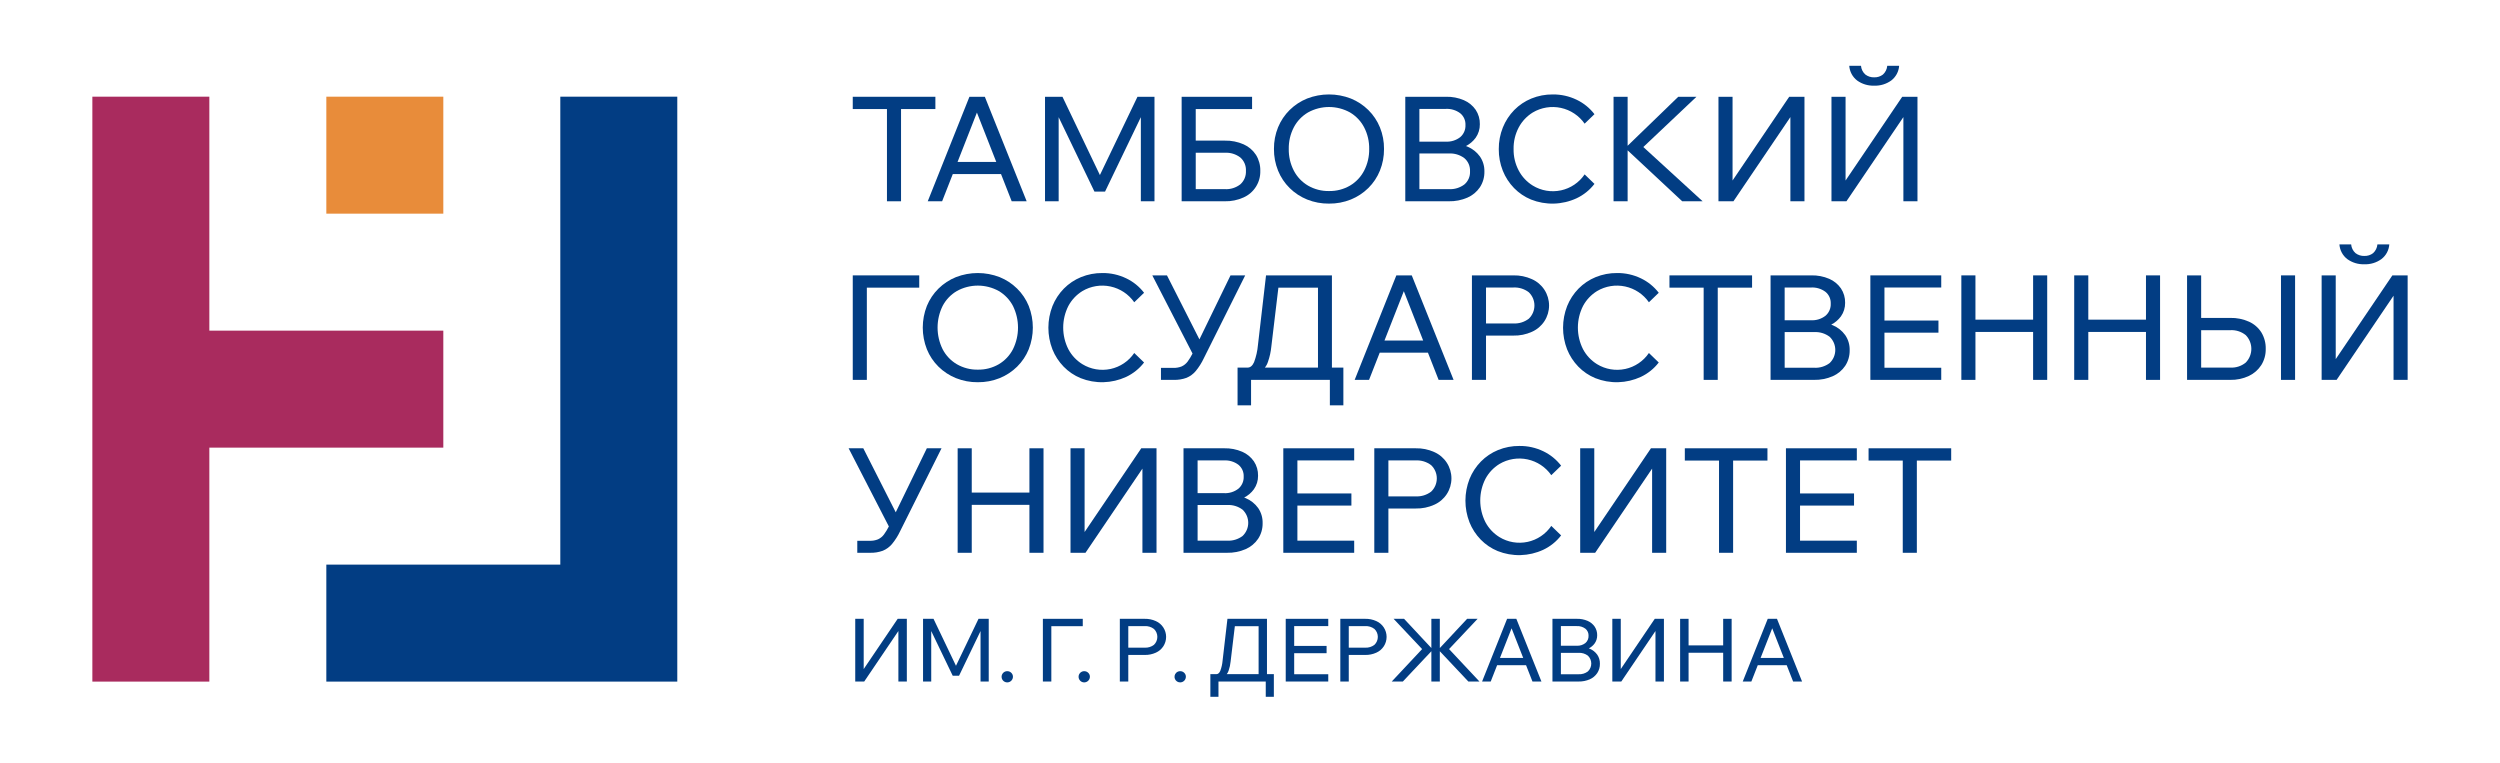 <?xml version="1.0" encoding="UTF-8"?>
<svg id="_Слой_1" data-name="Слой 1" xmlns="http://www.w3.org/2000/svg" viewBox="0 0 3580 1092">
  <defs>
    <style>
      .cls-1 {
        fill: #023d83;
      }

      .cls-2 {
        fill: #a92b5e;
      }

      .cls-3 {
        fill: #e88c3a;
      }
    </style>
  </defs>
  <g>
    <polygon class="cls-1" points="802.36 138.44 802.36 808.53 467.31 808.53 467.31 976.06 969.88 976.06 969.88 138.44 802.36 138.44"/>
    <polygon class="cls-2" points="634.83 473.48 299.78 473.48 299.78 138.44 132.26 138.44 132.26 976.06 299.78 976.06 299.78 641.01 634.83 641.01 634.83 473.48"/>
    <rect class="cls-3" x="467.31" y="138.44" width="167.52" height="167.52"/>
  </g>
  <g>
    <polygon class="cls-1" points="1339.47 138.58 1221.15 138.58 1221.15 156.16 1270.12 156.16 1270.12 288.23 1290.29 288.23 1290.29 156.16 1339.47 156.16 1339.47 138.58"/>
    <path class="cls-1" d="M1448.75,288.23h21.43l-59.89-149.65h-22.07l-59.69,149.65h20.59l15.27-38.93h69.09l15.27,38.93ZM1371.21,231.93l27.73-70.72,27.73,70.72h-55.47Z"/>
    <polygon class="cls-1" points="1628.86 138.58 1575.06 250.68 1521.46 138.58 1496.46 138.58 1496.46 288.23 1516 288.23 1516 167.81 1567.27 274.41 1582.41 274.41 1633.69 167.79 1633.69 288.23 1653.22 288.23 1653.22 138.58 1628.86 138.58"/>
    <path class="cls-1" d="M1798.55,221.78c-4.3-6.63-10.43-11.87-17.66-15.07-8.49-3.74-17.71-5.56-26.99-5.34h-41.61v-45.21h80.69v-17.58h-88.26s-12.61,0-12.61,0v149.65h61.79c9.23.21,18.38-1.65,26.79-5.44,7.34-3.25,13.54-8.6,17.83-15.39,4.29-6.78,6.46-14.69,6.24-22.71.19-8.08-1.97-16.04-6.2-22.92ZM1782.36,255.23c-1.38,3.33-3.5,6.31-6.18,8.72-6.34,4.94-14.25,7.4-22.27,6.91h-41.61v-52.12h41.61c8-.49,15.9,1.93,22.27,6.8,2.69,2.38,4.81,5.34,6.19,8.66,1.38,3.32,2,6.9,1.8,10.49.19,3.6-.42,7.2-1.81,10.54Z"/>
    <path class="cls-1" d="M1976.03,182.32c-3.8-9.3-9.45-17.74-16.6-24.8-7.18-7.07-15.67-12.65-25.01-16.43-20.15-7.81-42.48-7.81-62.63,0-9.33,3.78-17.83,9.37-25.01,16.43-7.15,7.06-12.8,15.5-16.6,24.8-3.99,9.83-5.99,20.36-5.88,30.97-.11,10.65,1.9,21.21,5.88,31.08,3.78,9.35,9.43,17.82,16.6,24.91,7.17,7.07,15.67,12.65,25.01,16.43,9.96,3.99,20.59,5.98,31.32,5.86,10.72.12,21.35-1.87,31.31-5.86,9.33-3.78,17.83-9.36,25.01-16.43,7.17-7.09,12.82-15.56,16.6-24.91,3.98-9.87,5.98-20.43,5.88-31.08.11-10.61-1.89-21.14-5.88-30.97ZM1953.44,244.38c-4.62,8.91-11.64,16.35-20.29,21.45-9.13,5.28-19.52,7.95-30.05,7.74-10.5.19-20.86-2.49-29.96-7.74-8.68-5.08-15.74-12.52-20.39-21.45-4.94-9.6-7.43-20.28-7.24-31.08-.2-10.77,2.29-21.41,7.24-30.97,4.66-8.89,11.72-16.29,20.39-21.35,9.19-5.08,19.51-7.74,30.01-7.74s20.81,2.66,30,7.74c8.61,5.09,15.65,12.48,20.29,21.35,4.95,9.56,7.44,20.21,7.24,30.97.19,10.8-2.3,21.48-7.24,31.08Z"/>
    <path class="cls-1" d="M2119.25,224.08c-4.53-6.28-10.72-11.17-17.87-14.13-.71-.29-1.42-.55-2.14-.82,5.49-2.79,10.26-6.84,13.91-11.84,3.99-5.66,6.09-12.43,5.99-19.36.18-7.36-1.92-14.59-5.99-20.72-4.22-6.05-10.04-10.79-16.81-13.71-8.06-3.45-16.77-5.12-25.53-4.92h-58.43v149.65h62.21c9.21.21,18.35-1.58,26.8-5.23,7.24-3.16,13.44-8.31,17.87-14.86,4.34-6.65,6.57-14.46,6.41-22.4.2-7.71-2.04-15.3-6.41-21.66ZM2070.39,155.95c7.37-.41,14.66,1.78,20.59,6.18,2.49,2.02,4.46,4.6,5.78,7.53,1.31,2.93,1.93,6.12,1.79,9.32.15,3.3-.44,6.59-1.76,9.61-1.31,3.03-3.3,5.72-5.81,7.86-5.88,4.53-13.19,6.8-20.59,6.39h-37.83v-46.88h37.83ZM2103.22,255.69c-1.4,3.27-3.54,6.17-6.25,8.47-6.36,4.78-14.22,7.15-22.16,6.7h-42.24v-51.07h42.24c7.94-.45,15.8,1.92,22.16,6.7,2.72,2.3,4.85,5.2,6.25,8.47,1.4,3.27,2.03,6.82,1.84,10.37.2,3.55-.43,7.1-1.84,10.36Z"/>
    <path class="cls-1" d="M2235.25,272.6c-13.84,2.98-28.29.52-40.35-6.87-8.48-5.23-15.42-12.64-20.07-21.45-5.01-9.47-7.55-20.05-7.37-30.76-.22-10.82,2.32-21.51,7.37-31.08,4.68-8.77,11.61-16.13,20.07-21.35,12.11-7.21,26.51-9.56,40.29-6.59,13.78,2.97,25.93,11.04,34,22.6l14.07-13.6c-6.74-8.78-15.45-15.84-25.42-20.62-10.68-5.16-22.4-7.77-34.25-7.64-10.52-.1-20.95,1.89-30.69,5.86-9.19,3.77-17.51,9.36-24.49,16.43-7,7.16-12.53,15.62-16.28,24.91-3.99,9.87-5.99,20.43-5.89,31.08-.11,10.6,1.86,21.12,5.78,30.97,3.68,9.24,9.15,17.66,16.08,24.8,6.88,7.07,15.14,12.66,24.27,16.43,10.43,4.15,21.59,6.14,32.81,5.83,11.22-.31,22.26-2.9,32.45-7.61,10.06-4.73,18.85-11.8,25.63-20.61l-14.07-13.61c-7.95,11.71-20.1,19.9-33.94,22.89Z"/>
    <polygon class="cls-1" points="2438.16 288.23 2353.24 210.53 2429.33 138.58 2403.27 138.58 2330.76 208.74 2330.76 138.58 2310.6 138.58 2310.6 288.23 2330.76 288.23 2330.76 215.28 2408.94 288.23 2438.16 288.23"/>
    <polygon class="cls-1" points="2562.14 138.58 2481.02 258.5 2481.02 138.58 2460.85 138.58 2460.85 288.23 2482.29 288.23 2563.83 167.69 2563.83 288.23 2584 288.23 2584 138.58 2562.14 138.58"/>
    <g>
      <path class="cls-1" d="M2659.34,115.24c7.1,5.14,15.72,7.75,24.49,7.43,8.76.33,17.37-2.29,24.49-7.43,3.25-2.51,5.94-5.69,7.88-9.32,1.94-3.62,3.08-7.62,3.36-11.72h-17.02c-.39,4.83-2.61,9.32-6.2,12.56-3.58,2.75-8,4.15-12.5,3.98-4.53.16-8.99-1.24-12.61-3.98-3.65-3.2-5.92-7.71-6.3-12.56h-16.81c.28,4.1,1.42,8.09,3.36,11.72,1.94,3.63,4.62,6.8,7.88,9.32Z"/>
      <polygon class="cls-1" points="2723.97 138.58 2642.85 258.49 2642.85 138.58 2622.67 138.58 2622.67 288.23 2644.11 288.23 2725.65 167.69 2725.65 288.23 2745.82 288.23 2745.82 138.58 2723.97 138.58"/>
    </g>
    <polygon class="cls-1" points="1316.35 394.34 1221.15 394.34 1221.15 543.99 1241.32 543.99 1241.32 411.92 1316.35 411.92 1316.35 394.34"/>
    <path class="cls-1" d="M1473.14,438.08c-3.81-9.3-9.45-17.74-16.6-24.8-7.18-7.06-15.67-12.65-25.01-16.43-20.15-7.81-42.49-7.81-62.63,0-9.33,3.78-17.84,9.37-25.01,16.43-7.16,7.06-12.8,15.5-16.6,24.8-7.84,19.94-7.84,42.11,0,62.06,3.78,9.35,9.43,17.82,16.6,24.91,7.17,7.07,15.67,12.65,25.01,16.43,9.95,3.99,20.59,5.98,31.31,5.86,10.73.12,21.36-1.87,31.32-5.86,9.33-3.78,17.83-9.36,25.01-16.43,7.17-7.09,12.82-15.56,16.6-24.91,7.84-19.94,7.84-42.11,0-62.06ZM1450.54,500.14c-4.61,8.91-11.64,16.34-20.28,21.45-9.13,5.28-19.52,7.95-30.06,7.74-10.5.19-20.85-2.49-29.95-7.74-8.68-5.08-15.75-12.52-20.39-21.45-4.77-9.65-7.25-20.27-7.25-31.03s2.48-21.38,7.25-31.03c4.66-8.89,11.72-16.29,20.39-21.35,9.19-5.08,19.51-7.74,30-7.74s20.82,2.66,30.01,7.74c8.61,5.09,15.64,12.49,20.28,21.35,4.77,9.65,7.25,20.27,7.25,31.03s-2.48,21.38-7.25,31.03Z"/>
    <path class="cls-1" d="M1590.3,528.36c-13.84,2.98-28.29.52-40.36-6.87-8.48-5.23-15.41-12.64-20.07-21.45-4.84-9.59-7.36-20.18-7.36-30.92s2.52-21.33,7.36-30.92c4.68-8.77,11.62-16.14,20.07-21.35,12.12-7.21,26.51-9.56,40.3-6.59,13.78,2.97,25.93,11.04,34,22.6l14.07-13.6c-6.74-8.78-15.45-15.84-25.43-20.62-10.67-5.16-22.39-7.78-34.24-7.64-10.52-.1-20.95,1.89-30.69,5.86-9.19,3.77-17.51,9.36-24.49,16.43-7.01,7.16-12.54,15.62-16.29,24.91-7.81,19.94-7.84,42.09-.11,62.06,3.69,9.24,9.16,17.66,16.08,24.8,6.89,7.07,15.15,12.66,24.28,16.43,10.42,4.15,21.59,6.14,32.81,5.83,11.22-.31,22.25-2.89,32.45-7.61,10.05-4.73,18.85-11.8,25.63-20.61l-14.07-13.61c-7.95,11.71-20.11,19.9-33.94,22.89Z"/>
    <path class="cls-1" d="M1762.1,394.34l-44.53,91.66-46.47-91.66h-21.01l57.61,111.93c-2.01,4-4.33,7.83-6.96,11.45-2.22,3.04-5.2,5.45-8.62,7.01-3.73,1.49-7.74,2.2-11.76,2.09h-17.87v17.16h18.28c6.22.18,12.43-.82,18.28-2.93,5.14-2.12,9.68-5.46,13.25-9.73,4.6-5.6,8.48-11.75,11.56-18.31l59.26-118.67h-21.01Z"/>
    <path class="cls-1" d="M1907.31,526.41v-132.07h-94.35l-11.57,99.63c-.72,8.45-2.6,16.76-5.57,24.7-2.31,5.16-5.42,7.74-9.34,7.74h-14.3v54h19.34v-36.42h112.85v36.42h19.34v-54h-16.4ZM1815.79,517.93c2.43-6.94,4.01-14.14,4.73-21.45l10.13-84.56h56.69v114.48h-76.05c2.01-2.5,3.55-5.36,4.49-8.48Z"/>
    <path class="cls-1" d="M2060.1,543.99h21.43l-59.89-149.65h-22.07l-59.69,149.65h20.59l15.27-38.93h69.09l15.27,38.93ZM1982.55,487.69l27.73-70.72,27.73,70.72h-55.47Z"/>
    <path class="cls-1" d="M2211.6,414.98c-4.36-6.69-10.56-11.97-17.85-15.2-8.38-3.8-17.5-5.66-26.69-5.44h-59.26v149.65h20.17v-63.42h39.09c9.19.22,18.31-1.64,26.69-5.44,7.29-3.23,13.49-8.51,17.85-15.2,4.35-6.69,6.67-14.49,6.67-22.47s-2.32-15.79-6.67-22.47ZM2195.21,447.75c-1.39,3.25-3.43,6.19-5.98,8.64-6.34,4.84-14.21,7.26-22.17,6.8h-39.09v-51.49h39.09c7.96-.45,15.83,1.96,22.17,6.8,2.55,2.45,4.58,5.39,5.98,8.64,1.39,3.26,2.1,6.76,2.1,10.3s-.71,7.04-2.1,10.3Z"/>
    <path class="cls-1" d="M2327.31,528.36c-13.84,2.98-28.29.52-40.36-6.87-8.48-5.23-15.41-12.64-20.07-21.45-4.83-9.59-7.35-20.18-7.35-30.92s2.52-21.33,7.35-30.92c4.68-8.77,11.61-16.14,20.07-21.35,12.12-7.21,26.51-9.56,40.29-6.59,13.79,2.97,25.93,11.04,34.01,22.6l14.07-13.6c-6.74-8.77-15.45-15.84-25.42-20.62-10.68-5.16-22.4-7.78-34.25-7.64-10.52-.1-20.95,1.89-30.69,5.86-9.19,3.77-17.51,9.36-24.49,16.43-7,7.16-12.54,15.62-16.29,24.91-7.8,19.94-7.84,42.09-.11,62.06,3.69,9.24,9.16,17.67,16.09,24.8,6.88,7.07,15.14,12.66,24.27,16.43,10.43,4.15,21.59,6.14,32.81,5.83,11.22-.31,22.25-2.89,32.45-7.61,10.06-4.73,18.86-11.8,25.63-20.61l-14.07-13.61c-7.95,11.71-20.11,19.91-33.94,22.89Z"/>
    <polygon class="cls-1" points="2508.97 394.34 2390.66 394.34 2390.66 411.92 2439.63 411.92 2439.63 543.99 2459.81 543.99 2459.81 411.92 2508.97 411.92 2508.97 394.34"/>
    <path class="cls-1" d="M2642.32,479.84c-4.53-6.27-10.72-11.17-17.87-14.13-.71-.29-1.42-.55-2.14-.82,5.49-2.79,10.26-6.84,13.91-11.84,3.99-5.65,6.09-12.43,5.99-19.36.18-7.36-1.92-14.59-5.99-20.72-4.22-6.05-10.05-10.8-16.81-13.71-8.07-3.45-16.77-5.12-25.53-4.92h-58.43v149.65h62.21c9.21.21,18.34-1.58,26.8-5.23,7.24-3.16,13.44-8.31,17.87-14.86,4.35-6.65,6.57-14.46,6.4-22.4.2-7.71-2.03-15.29-6.4-21.66ZM2593.46,411.71c7.38-.41,14.66,1.78,20.59,6.18,2.49,2.02,4.46,4.6,5.78,7.53,1.31,2.92,1.93,6.12,1.79,9.32.16,3.3-.44,6.59-1.76,9.61-1.31,3.03-3.3,5.72-5.81,7.86-5.88,4.53-13.19,6.8-20.59,6.39h-37.83v-46.88h37.83ZM2626.03,511.33c-1.39,3.24-3.43,6.16-5.99,8.59-6.37,4.78-14.22,7.15-22.17,6.7h-42.23v-51.07h42.23c7.95-.45,15.8,1.92,22.17,6.7,2.56,2.43,4.59,5.35,5.99,8.59,1.38,3.24,2.1,6.73,2.1,10.25s-.72,7.01-2.1,10.25Z"/>
    <polygon class="cls-1" points="2779.86 411.71 2779.86 394.34 2678.36 394.34 2678.36 543.99 2779.86 543.99 2779.86 526.61 2698.53 526.61 2698.53 476.38 2775.87 476.38 2775.87 459.01 2698.53 459.01 2698.53 411.71 2779.86 411.71"/>
    <polygon class="cls-1" points="2911.42 394.34 2911.42 457.75 2828.84 457.75 2828.84 394.34 2808.66 394.34 2808.66 543.99 2828.84 543.99 2828.84 475.34 2911.42 475.34 2911.42 543.99 2931.6 543.99 2931.6 394.34 2911.42 394.34"/>
    <polygon class="cls-1" points="3073.04 394.34 3073.04 457.75 2990.45 457.75 2990.45 394.34 2970.27 394.34 2970.27 543.99 2990.45 543.99 2990.45 475.34 3073.04 475.34 3073.04 543.99 3093.21 543.99 3093.21 394.34 3073.04 394.34"/>
    <g>
      <path class="cls-1" d="M3220.66,460.69c-8.47-3.81-17.7-5.66-26.99-5.44h-41.61v-60.91h-20.18v149.65h61.79c9.24.21,18.42-1.72,26.79-5.65,7.26-3.44,13.41-8.84,17.76-15.59,4.3-6.94,6.48-14.97,6.31-23.13.21-8.28-1.95-16.45-6.2-23.55-4.27-6.74-10.4-12.08-17.66-15.38ZM3215.94,519.18c-6.25,5.13-14.2,7.71-22.27,7.22h-41.61v-53.58h41.61c8.05-.49,15.99,2.05,22.27,7.11,5.12,5.25,7.98,12.29,7.98,19.62s-2.86,14.37-7.98,19.62Z"/>
      <rect class="cls-1" x="3266.37" y="394.34" width="20.18" height="149.65"/>
    </g>
    <g>
      <path class="cls-1" d="M3361.26,371c7.1,5.14,15.72,7.75,24.49,7.43,8.76.33,17.37-2.29,24.48-7.43,3.26-2.51,5.95-5.68,7.88-9.31,1.95-3.63,3.09-7.62,3.37-11.72h-17.02c-.39,4.82-2.61,9.32-6.2,12.56-3.58,2.74-8,4.15-12.5,3.98-4.53.16-8.99-1.24-12.61-3.98-3.65-3.2-5.92-7.71-6.3-12.56h-16.81c.28,4.1,1.42,8.1,3.36,11.73,1.94,3.63,4.62,6.8,7.88,9.31Z"/>
      <polygon class="cls-1" points="3425.88 394.34 3344.76 514.25 3344.76 394.34 3324.58 394.34 3324.58 543.99 3346.02 543.99 3427.56 423.46 3427.56 543.99 3447.74 543.99 3447.74 394.34 3425.88 394.34"/>
    </g>
    <path class="cls-1" d="M1327.23,641.95l-44.52,91.66-46.47-91.66h-21.02l57.62,111.93c-2.01,4-4.33,7.83-6.97,11.45-2.22,3.04-5.19,5.45-8.61,7.01-3.74,1.49-7.74,2.2-11.77,2.09h-17.86v17.16h18.27c6.23.18,12.44-.82,18.29-2.93,5.14-2.12,9.68-5.46,13.24-9.73,4.6-5.6,8.48-11.75,11.57-18.31l59.26-118.67h-21.02Z"/>
    <polygon class="cls-1" points="1474.13 641.95 1474.13 705.37 1391.54 705.37 1391.54 641.95 1371.36 641.95 1371.36 791.6 1391.54 791.6 1391.54 722.94 1474.13 722.94 1474.13 791.6 1494.31 791.6 1494.31 641.95 1474.13 641.95"/>
    <polygon class="cls-1" points="1634.27 641.95 1553.15 761.86 1553.15 641.95 1532.97 641.95 1532.97 791.6 1554.41 791.6 1635.95 671.07 1635.95 791.6 1656.13 791.6 1656.13 641.95 1634.27 641.95"/>
    <path class="cls-1" d="M1801.65,727.45c-4.52-6.28-10.72-11.17-17.87-14.13-.71-.29-1.42-.55-2.14-.82,5.49-2.79,10.27-6.83,13.91-11.84,4-5.66,6.09-12.44,5.99-19.36.18-7.36-1.91-14.59-5.99-20.72-4.22-6.05-10.03-10.8-16.81-13.71-8.06-3.45-16.77-5.13-25.53-4.92h-58.42v149.65h62.21c9.21.21,18.34-1.58,26.79-5.23,7.25-3.16,13.44-8.31,17.87-14.86,4.35-6.65,6.58-14.46,6.41-22.4.2-7.71-2.04-15.29-6.41-21.66ZM1752.79,659.32c7.38-.41,14.67,1.78,20.59,6.18,2.49,2.02,4.47,4.6,5.79,7.53,1.31,2.93,1.93,6.12,1.78,9.32.16,3.3-.44,6.58-1.76,9.61-1.31,3.03-3.3,5.72-5.81,7.86-5.88,4.53-13.19,6.8-20.59,6.39h-37.83v-46.89h37.83ZM1785.36,758.94c-1.39,3.24-3.43,6.16-5.99,8.59-6.36,4.78-14.21,7.15-22.16,6.7h-42.24v-51.07h42.24c7.95-.45,15.8,1.92,22.16,6.7,2.56,2.43,4.59,5.35,5.99,8.59,1.39,3.24,2.11,6.73,2.11,10.25s-.72,7.01-2.11,10.25Z"/>
    <polygon class="cls-1" points="1939.2 659.32 1939.2 641.95 1837.7 641.95 1837.7 791.6 1939.2 791.6 1939.2 774.23 1857.87 774.23 1857.87 723.99 1935.21 723.99 1935.21 706.62 1857.87 706.62 1857.87 659.32 1939.2 659.32"/>
    <path class="cls-1" d="M2071.79,662.59c-4.36-6.69-10.55-11.97-17.85-15.2-8.37-3.8-17.49-5.66-26.69-5.44h-59.26v149.65h20.18v-63.42h39.08c9.2.22,18.32-1.64,26.69-5.44,7.3-3.23,13.49-8.51,17.85-15.2,4.36-6.69,6.67-14.49,6.67-22.47s-2.31-15.79-6.67-22.47ZM2055.41,695.36c-1.39,3.26-3.43,6.19-5.99,8.64-6.34,4.84-14.2,7.25-22.17,6.8h-39.08v-51.48h39.08c7.97-.45,15.83,1.96,22.17,6.8,2.56,2.45,4.59,5.39,5.99,8.64,1.38,3.25,2.1,6.76,2.1,10.3s-.72,7.04-2.1,10.3Z"/>
    <path class="cls-1" d="M2187.5,775.97c-13.83,2.98-28.28.52-40.35-6.87-8.48-5.24-15.41-12.64-20.07-21.46-4.84-9.59-7.36-20.18-7.36-30.92s2.52-21.33,7.36-30.92c4.68-8.77,11.61-16.14,20.07-21.35,12.12-7.21,26.51-9.56,40.29-6.59,13.78,2.97,25.93,11.04,34,22.6l14.08-13.6c-6.75-8.78-15.46-15.84-25.43-20.62-10.68-5.16-22.4-7.77-34.25-7.63-10.52-.11-20.95,1.88-30.69,5.86-9.18,3.77-17.51,9.36-24.48,16.43-7.01,7.16-12.54,15.62-16.3,24.91-7.8,19.94-7.84,42.09-.1,62.06,3.69,9.24,9.16,17.66,16.08,24.8,6.88,7.07,15.15,12.65,24.27,16.42,10.43,4.15,21.59,6.14,32.81,5.83,11.22-.31,22.26-2.89,32.45-7.61,10.06-4.74,18.86-11.8,25.64-20.62l-14.08-13.6c-7.95,11.71-20.1,19.9-33.94,22.89Z"/>
    <polygon class="cls-1" points="2364.14 641.95 2283.01 761.87 2283.01 641.95 2262.83 641.95 2262.83 791.6 2284.27 791.6 2365.82 671.06 2365.82 791.6 2385.99 791.6 2385.99 641.95 2364.14 641.95"/>
    <polygon class="cls-1" points="2530.99 641.95 2412.67 641.95 2412.67 659.53 2461.64 659.53 2461.64 791.6 2481.82 791.6 2481.82 659.53 2530.99 659.53 2530.99 641.95"/>
    <polygon class="cls-1" points="2658.98 659.32 2658.98 641.95 2557.47 641.95 2557.47 791.6 2658.98 791.6 2658.98 774.23 2577.65 774.23 2577.65 723.99 2654.98 723.99 2654.98 706.62 2577.65 706.62 2577.65 659.32 2658.98 659.32"/>
    <polygon class="cls-1" points="2794.1 641.95 2675.79 641.95 2675.79 659.53 2724.75 659.53 2724.75 791.6 2744.92 791.6 2744.92 659.53 2794.1 659.53 2794.1 641.95"/>
    <polygon class="cls-1" points="1285.48 886.15 1236.81 958.1 1236.81 886.15 1224.7 886.15 1224.7 975.94 1237.56 975.94 1286.49 903.62 1286.49 975.94 1298.59 975.94 1298.59 886.15 1285.48 886.15"/>
    <polygon class="cls-1" points="1401.23 886.15 1368.96 953.41 1336.8 886.15 1321.8 886.15 1321.8 975.94 1333.52 975.94 1333.52 903.67 1364.29 967.65 1373.37 967.65 1404.14 903.67 1404.14 975.94 1415.86 975.94 1415.86 886.15 1401.23 886.15"/>
    <path class="cls-1" d="M1450.54,969.15c-.03,2.13-.9,4.16-2.4,5.66-1.51,1.5-3.55,2.36-5.67,2.38-1.88.03-3.71-.6-5.18-1.77-1.46-1.18-2.47-2.83-2.84-4.67-.38-1.84-.09-3.76.8-5.41.9-1.65,2.33-2.94,4.08-3.65,1-.4,2.06-.59,3.14-.57,1.05,0,2.09.19,3.07.59.98.4,1.86.99,2.6,1.74.78.73,1.39,1.62,1.81,2.6.4.98.61,2.04.59,3.1Z"/>
    <polygon class="cls-1" points="1550.52 886.15 1493.4 886.15 1493.4 975.94 1505.51 975.94 1505.51 896.7 1550.52 896.7 1550.52 886.15"/>
    <path class="cls-1" d="M1560.74,969.15c-.04,2.13-.9,4.16-2.41,5.66-1.5,1.5-3.54,2.36-5.67,2.38-1.08.02-2.14-.18-3.14-.59-1-.41-1.9-1.02-2.66-1.79-.94-.94-1.63-2.09-2.01-3.36-.39-1.27-.44-2.62-.19-3.92.27-1.3.85-2.51,1.7-3.53.85-1.02,1.94-1.81,3.17-2.31,1-.4,2.06-.59,3.13-.57,1.06-.01,2.1.19,3.08.59.97.4,1.86.99,2.6,1.74.77.73,1.39,1.62,1.8,2.6.41.98.62,2.04.6,3.11Z"/>
    <path class="cls-1" d="M1665.88,898.53c-2.61-4.01-6.33-7.18-10.71-9.12-5.02-2.28-10.49-3.39-16.01-3.26h-35.56v89.79h12.11v-38.06h23.45c5.52.13,10.99-.98,16.01-3.26,4.38-1.94,8.1-5.11,10.71-9.12,2.61-4.01,4-8.7,4-13.48s-1.39-9.47-4-13.48ZM1656.06,918.2c-.83,1.95-2.05,3.72-3.59,5.19-3.8,2.91-8.52,4.35-13.3,4.08h-23.45v-30.89h23.45c4.78-.27,9.49,1.17,13.3,4.08,1.53,1.47,2.76,3.23,3.59,5.19.84,1.95,1.26,4.06,1.26,6.18s-.42,4.23-1.26,6.18Z"/>
    <path class="cls-1" d="M1698.17,969.15c-.03,2.13-.89,4.16-2.4,5.66-1.5,1.5-3.54,2.36-5.67,2.38-1.61.04-3.19-.41-4.54-1.28s-2.41-2.13-3.03-3.62c-.62-1.48-.79-3.12-.47-4.7.32-1.58,1.11-3.02,2.25-4.15.76-.76,1.67-1.35,2.66-1.75,1-.4,2.07-.59,3.14-.57,1.06,0,2.1.19,3.08.59.97.4,1.86.99,2.6,1.74.77.73,1.38,1.62,1.8,2.6.41.98.61,2.04.59,3.11Z"/>
    <path class="cls-1" d="M1814.31,965.39v-79.24h-56.61l-6.94,59.78c-.42,5.07-1.55,10.06-3.34,14.82-1.39,3.1-3.26,4.65-5.61,4.65h-8.57v32.4h11.6v-21.85h67.72v21.85h11.6v-32.4h-9.83ZM1759.39,960.3c1.46-4.16,2.41-8.48,2.83-12.87l6.08-50.73h34.02v68.69h-45.63c1.21-1.5,2.13-3.22,2.69-5.09Z"/>
    <polygon class="cls-1" points="1902.07 896.57 1902.07 886.15 1841.16 886.15 1841.16 975.94 1902.07 975.94 1902.07 965.51 1853.27 965.51 1853.27 935.38 1899.67 935.38 1899.67 924.95 1853.27 924.95 1853.27 896.57 1902.07 896.57"/>
    <path class="cls-1" d="M1981.61,898.53c-2.61-4.01-6.33-7.18-10.71-9.12-5.02-2.28-10.49-3.39-16-3.26h-35.57v89.79h12.11v-38.06h23.46c5.51.13,10.98-.98,16-3.26,4.38-1.94,8.1-5.11,10.71-9.12,2.62-4.01,4-8.7,4-13.48s-1.38-9.47-4-13.48ZM1971.79,918.2c-.84,1.95-2.06,3.72-3.6,5.19-3.8,2.91-8.52,4.35-13.29,4.08h-23.46v-30.89h23.46c4.77-.27,9.49,1.17,13.29,4.08,1.53,1.47,2.76,3.23,3.6,5.19.83,1.95,1.26,4.06,1.26,6.18s-.43,4.23-1.26,6.18Z"/>
    <polygon class="cls-1" points="2118.57 975.94 2075.06 929.48 2115.92 886.15 2100.92 886.15 2061.82 928.01 2061.82 886.15 2049.71 886.15 2049.71 928 2010.63 886.15 1995.62 886.15 2036.48 929.48 1992.97 975.94 2008.86 975.94 2049.71 932.57 2049.71 975.94 2061.82 975.94 2061.82 932.57 2102.67 975.94 2118.57 975.94"/>
    <path class="cls-1" d="M2194.48,975.94h12.86l-35.94-89.79h-13.24l-35.81,89.79h12.36l9.16-23.36h41.45l9.16,23.36ZM2147.95,942.16l16.64-42.43,16.64,42.43h-33.28Z"/>
    <path class="cls-1" d="M2287.22,937.45c-2.72-3.77-6.43-6.7-10.72-8.48-.42-.18-.85-.33-1.28-.49,3.29-1.67,6.16-4.1,8.34-7.11,2.4-3.39,3.66-7.46,3.6-11.61.1-4.42-1.16-8.76-3.6-12.44-2.53-3.63-6.03-6.48-10.08-8.22-4.84-2.07-10.05-3.07-15.32-2.95h-35.05v89.79h37.32c5.52.12,11-.95,16.08-3.14,4.35-1.9,8.06-4.99,10.72-8.91,2.61-3.99,3.94-8.67,3.84-13.44.12-4.63-1.22-9.18-3.84-13ZM2257.9,896.57c4.42-.25,8.79,1.06,12.36,3.7,1.49,1.22,2.68,2.76,3.47,4.52.79,1.76,1.16,3.67,1.08,5.59.09,1.98-.27,3.95-1.06,5.77-.79,1.82-1.99,3.43-3.49,4.72-3.53,2.72-7.91,4.08-12.36,3.83h-22.7v-28.13h22.7ZM2277.44,956.34c-.83,1.94-2.05,3.7-3.59,5.15-3.82,2.87-8.53,4.29-13.3,4.02h-25.34v-30.64h25.34c4.77-.27,9.48,1.15,13.3,4.02,1.53,1.46,2.76,3.21,3.59,5.15.84,1.94,1.27,4.03,1.27,6.15s-.43,4.21-1.27,6.15Z"/>
    <polygon class="cls-1" points="2369.62 886.15 2320.95 958.1 2320.95 886.15 2308.85 886.15 2308.85 975.94 2321.7 975.94 2370.63 903.62 2370.63 975.94 2382.74 975.94 2382.74 886.15 2369.62 886.15"/>
    <polygon class="cls-1" points="2467.59 886.15 2467.59 924.2 2418.04 924.2 2418.04 886.15 2405.93 886.15 2405.93 975.94 2418.04 975.94 2418.04 934.74 2467.59 934.74 2467.59 975.94 2479.7 975.94 2479.7 886.15 2467.59 886.15"/>
    <path class="cls-1" d="M2567.71,975.94h12.86l-35.93-89.79h-13.24l-35.8,89.79h12.35l9.16-23.36h41.46l9.16,23.36ZM2521.18,942.16l16.64-42.44,16.64,42.44h-33.28Z"/>
  </g>
</svg>